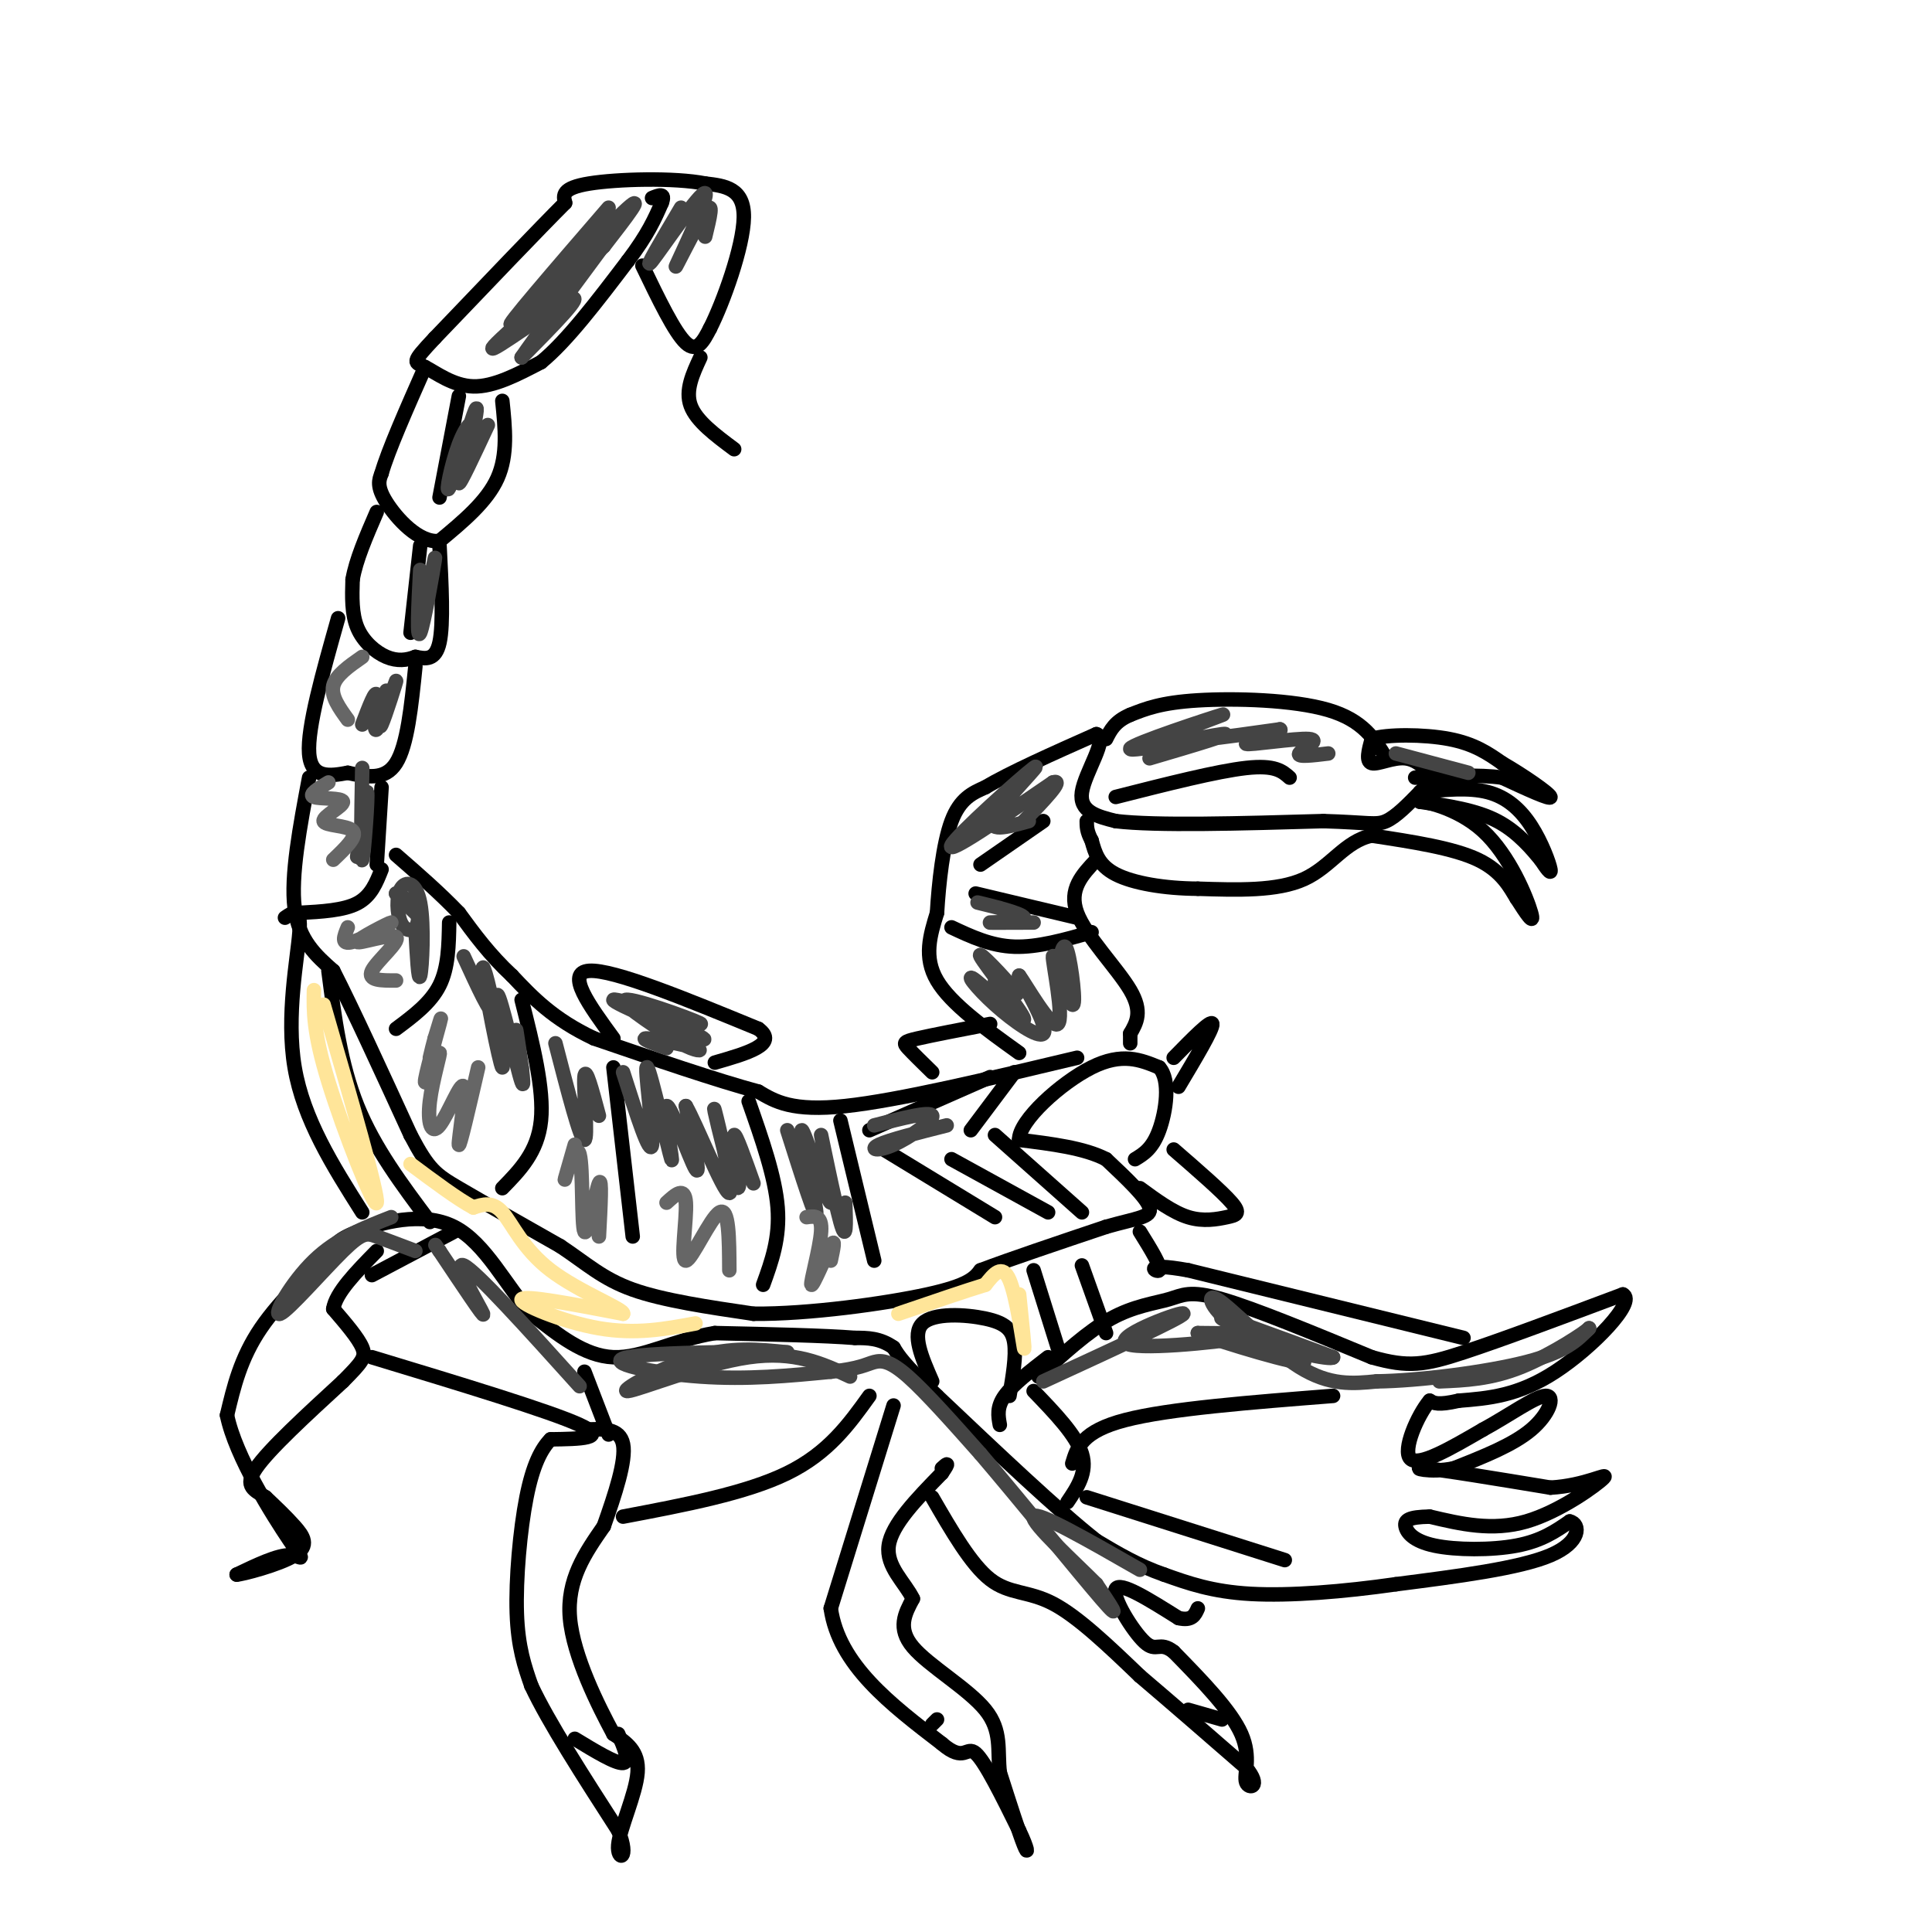 <svg viewBox='0 0 400 400' version='1.1' xmlns='http://www.w3.org/2000/svg' xmlns:xlink='http://www.w3.org/1999/xlink'><g fill='none' stroke='#000000' stroke-width='3' stroke-linecap='round' stroke-linejoin='round'><path d='M133,55c3.333,6.917 6.667,13.833 9,16c2.333,2.167 3.667,-0.417 5,-3'/><path d='M147,68c2.689,-5.267 6.911,-16.933 7,-23c0.089,-6.067 -3.956,-6.533 -8,-7'/><path d='M146,38c-6.356,-1.267 -18.244,-0.933 -24,0c-5.756,0.933 -5.378,2.467 -5,4'/><path d='M117,42c-5.333,5.333 -16.167,16.667 -27,28'/><path d='M90,70c-5.060,5.393 -4.208,4.875 -2,6c2.208,1.125 5.774,3.893 10,4c4.226,0.107 9.113,-2.446 14,-5'/><path d='M112,75c5.333,-4.333 11.667,-12.667 18,-21'/><path d='M130,54c4.167,-5.500 5.583,-8.750 7,-12'/><path d='M137,42c0.833,-2.167 -0.583,-1.583 -2,-1'/><path d='M152,93c-3.917,-2.917 -7.833,-5.833 -9,-9c-1.167,-3.167 0.417,-6.583 2,-10'/><path d='M104,83c0.583,5.583 1.167,11.167 -1,16c-2.167,4.833 -7.083,8.917 -12,13'/><path d='M91,112c-4.267,0.511 -8.933,-4.711 -11,-8c-2.067,-3.289 -1.533,-4.644 -1,-6'/><path d='M79,98c1.333,-4.667 5.167,-13.333 9,-22'/><path d='M91,113c0.417,8.083 0.833,16.167 0,20c-0.833,3.833 -2.917,3.417 -5,3'/><path d='M86,136c-1.786,0.702 -3.750,0.958 -6,0c-2.250,-0.958 -4.786,-3.131 -6,-6c-1.214,-2.869 -1.107,-6.435 -1,-10'/><path d='M73,120c0.667,-4.000 2.833,-9.000 5,-14'/><path d='M86,138c-0.833,8.167 -1.667,16.333 -4,20c-2.333,3.667 -6.167,2.833 -10,2'/><path d='M72,160c-3.600,0.667 -7.600,1.333 -8,-4c-0.400,-5.333 2.800,-16.667 6,-28'/><path d='M79,163c0.000,0.000 -1.000,16.000 -1,16'/><path d='M64,161c-1.917,10.167 -3.833,20.333 -3,27c0.833,6.667 4.417,9.833 8,13'/><path d='M69,201c4.000,7.833 10.000,20.917 16,34'/><path d='M85,235c3.778,7.200 5.222,8.200 10,11c4.778,2.800 12.889,7.400 21,12'/><path d='M116,258c5.489,3.644 8.711,6.756 15,9c6.289,2.244 15.644,3.622 25,5'/><path d='M156,272c11.400,0.111 27.400,-2.111 36,-4c8.600,-1.889 9.800,-3.444 11,-5'/><path d='M203,263c6.167,-2.333 16.083,-5.667 26,-9'/><path d='M229,254c6.444,-1.844 9.556,-1.956 9,-4c-0.556,-2.044 -4.778,-6.022 -9,-10'/><path d='M229,240c-4.500,-2.333 -11.250,-3.167 -18,-4'/><path d='M211,236c-0.089,-3.956 8.689,-11.844 15,-15c6.311,-3.156 10.156,-1.578 14,0'/><path d='M240,221c2.400,2.622 1.400,9.178 0,13c-1.400,3.822 -3.200,4.911 -5,6'/><path d='M223,219c-18.500,4.417 -37.000,8.833 -48,10c-11.000,1.167 -14.500,-0.917 -18,-3'/><path d='M157,226c-8.667,-2.333 -21.333,-6.667 -34,-11'/><path d='M123,215c-8.500,-4.000 -12.750,-8.500 -17,-13'/><path d='M106,202c-4.667,-4.333 -7.833,-8.667 -11,-13'/><path d='M95,189c-4.000,-4.167 -8.500,-8.083 -13,-12'/><path d='M62,189c4.583,-0.250 9.167,-0.500 12,-2c2.833,-1.500 3.917,-4.250 5,-7'/><path d='M93,191c-0.083,4.667 -0.167,9.333 -2,13c-1.833,3.667 -5.417,6.333 -9,9'/><path d='M108,207c2.333,9.250 4.667,18.500 4,25c-0.667,6.500 -4.333,10.250 -8,14'/><path d='M127,221c0.000,0.000 4.000,35.000 4,35'/><path d='M155,228c2.750,7.833 5.500,15.667 6,22c0.500,6.333 -1.250,11.167 -3,16'/><path d='M174,232c0.000,0.000 7.000,29.000 7,29'/><path d='M180,234c0.000,0.000 25.000,-11.000 25,-11'/><path d='M183,238c0.000,0.000 23.000,14.000 23,14'/><path d='M197,240c0.000,0.000 20.000,11.000 20,11'/><path d='M206,235c0.000,0.000 18.000,16.000 18,16'/><path d='M201,234c0.000,0.000 9.000,-12.000 9,-12'/><path d='M211,218c-7.083,-5.083 -14.167,-10.167 -17,-15c-2.833,-4.833 -1.417,-9.417 0,-14'/><path d='M194,189c0.356,-6.089 1.244,-14.311 3,-19c1.756,-4.689 4.378,-5.844 7,-7'/><path d='M204,163c5.000,-3.000 14.000,-7.000 23,-11'/><path d='M227,152c2.600,0.689 -2.400,7.911 -3,12c-0.600,4.089 3.200,5.044 7,6'/><path d='M231,170c8.333,1.000 25.667,0.500 43,0'/><path d='M274,170c9.267,0.267 10.933,0.933 13,0c2.067,-0.933 4.533,-3.467 7,-6'/><path d='M294,164c1.500,-1.500 1.750,-2.250 2,-3'/><path d='M296,161c-0.405,-1.488 -2.417,-3.708 -5,-4c-2.583,-0.292 -5.738,1.345 -7,1c-1.262,-0.345 -0.631,-2.673 0,-5'/><path d='M284,153c3.067,-1.000 10.733,-1.000 16,0c5.267,1.000 8.133,3.000 11,5'/><path d='M311,158c4.378,2.511 9.822,6.289 10,7c0.178,0.711 -4.911,-1.644 -10,-4'/><path d='M311,161c-4.667,-0.667 -11.333,-0.333 -18,0'/><path d='M294,164c5.030,-0.512 10.060,-1.024 14,0c3.940,1.024 6.792,3.583 9,7c2.208,3.417 3.774,7.690 4,9c0.226,1.310 -0.887,-0.345 -2,-2'/><path d='M319,178c-1.600,-1.911 -4.600,-5.689 -9,-8c-4.400,-2.311 -10.200,-3.156 -16,-4'/><path d='M294,166c-0.167,-0.310 7.417,0.917 13,6c5.583,5.083 9.167,14.024 10,17c0.833,2.976 -1.083,-0.012 -3,-3'/><path d='M314,186c-1.267,-2.022 -2.933,-5.578 -8,-8c-5.067,-2.422 -13.533,-3.711 -22,-5'/><path d='M284,173c-5.556,1.133 -8.444,6.467 -14,9c-5.556,2.533 -13.778,2.267 -22,2'/><path d='M248,184c-6.978,-0.044 -13.422,-1.156 -17,-3c-3.578,-1.844 -4.289,-4.422 -5,-7'/><path d='M226,174c-1.000,-1.833 -1.000,-2.917 -1,-4'/><path d='M287,157c-2.378,-3.933 -4.756,-7.867 -12,-10c-7.244,-2.133 -19.356,-2.467 -27,-2c-7.644,0.467 -10.822,1.733 -14,3'/><path d='M234,148c-3.167,1.333 -4.083,3.167 -5,5'/><path d='M227,178c-2.911,3.067 -5.822,6.133 -4,11c1.822,4.867 8.378,11.533 11,16c2.622,4.467 1.311,6.733 0,9'/><path d='M234,214c0.000,1.833 0.000,1.917 0,2'/><path d='M197,192c4.083,1.917 8.167,3.833 13,4c4.833,0.167 10.417,-1.417 16,-3'/><path d='M202,185c0.000,0.000 21.000,5.000 21,5'/><path d='M236,246c3.423,2.512 6.845,5.024 10,6c3.155,0.976 6.042,0.417 8,0c1.958,-0.417 2.988,-0.690 1,-3c-1.988,-2.310 -6.994,-6.655 -12,-11'/><path d='M244,225c3.583,-6.000 7.167,-12.000 7,-13c-0.167,-1.000 -4.083,3.000 -8,7'/><path d='M215,285c5.125,-4.690 10.250,-9.381 15,-12c4.750,-2.619 9.125,-3.167 12,-4c2.875,-0.833 4.250,-1.952 11,0c6.750,1.952 18.875,6.976 31,12'/><path d='M284,281c7.578,2.178 11.022,1.622 19,-1c7.978,-2.622 20.489,-7.311 33,-12'/><path d='M336,268c2.911,1.422 -6.311,10.978 -14,16c-7.689,5.022 -13.844,5.511 -20,6'/><path d='M302,290c-4.333,1.000 -5.167,0.500 -6,0'/><path d='M296,290c-2.489,2.933 -5.711,10.267 -4,12c1.711,1.733 8.356,-2.133 15,-6'/><path d='M307,296c5.250,-2.833 10.875,-6.917 13,-7c2.125,-0.083 0.750,3.833 -3,7c-3.750,3.167 -9.875,5.583 -16,8'/><path d='M301,304c-4.978,1.067 -9.422,-0.267 -6,0c3.422,0.267 14.711,2.133 26,4'/><path d='M321,308c7.226,-0.381 12.292,-3.333 11,-2c-1.292,1.333 -8.940,6.952 -16,9c-7.060,2.048 -13.530,0.524 -20,-1'/><path d='M296,314c-4.354,0.072 -5.239,0.751 -5,2c0.239,1.249 1.603,3.067 6,4c4.397,0.933 11.828,0.981 17,0c5.172,-0.981 8.086,-2.990 11,-5'/><path d='M325,315c2.244,0.511 2.356,4.289 -4,7c-6.356,2.711 -19.178,4.356 -32,6'/><path d='M289,328c-10.844,1.556 -21.956,2.444 -30,2c-8.044,-0.444 -13.022,-2.222 -18,-4'/><path d='M241,326c-5.333,-1.833 -9.667,-4.417 -14,-7'/><path d='M227,319c-7.833,-6.167 -20.417,-18.083 -33,-30'/><path d='M194,289c-7.000,-6.667 -8.000,-8.333 -9,-10'/><path d='M185,279c-2.833,-2.000 -5.417,-2.000 -8,-2'/><path d='M177,277c-6.167,-0.500 -17.583,-0.750 -29,-1'/><path d='M148,276c-8.422,1.356 -14.978,5.244 -21,5c-6.022,-0.244 -11.511,-4.622 -17,-9'/><path d='M110,272c-5.119,-5.476 -9.417,-14.667 -16,-18c-6.583,-3.333 -15.452,-0.810 -20,1c-4.548,1.810 -4.774,2.905 -5,4'/><path d='M69,259c-3.800,3.378 -10.800,9.822 -15,16c-4.200,6.178 -5.600,12.089 -7,18'/><path d='M47,293c1.726,8.536 9.542,20.875 13,26c3.458,5.125 2.560,3.036 0,3c-2.560,-0.036 -6.780,1.982 -11,4'/><path d='M49,326c0.940,0.000 8.792,-2.000 12,-4c3.208,-2.000 1.774,-4.000 0,-6c-1.774,-2.000 -3.887,-4.000 -6,-6'/><path d='M55,310c-2.178,-1.467 -4.622,-2.133 -2,-6c2.622,-3.867 10.311,-10.933 18,-18'/><path d='M71,286c3.956,-4.000 4.844,-5.000 4,-7c-0.844,-2.000 -3.422,-5.000 -6,-8'/><path d='M69,271c0.500,-3.333 4.750,-7.667 9,-12'/><path d='M77,281c18.417,5.583 36.833,11.167 43,14c6.167,2.833 0.083,2.917 -6,3'/><path d='M114,298c-1.905,1.929 -3.667,5.250 -5,12c-1.333,6.750 -2.238,16.929 -2,24c0.238,7.071 1.619,11.036 3,15'/><path d='M110,349c3.500,7.500 10.750,18.750 18,30'/><path d='M128,379c2.488,6.119 -0.292,6.417 0,3c0.292,-3.417 3.655,-10.548 4,-15c0.345,-4.452 -2.327,-6.226 -5,-8'/><path d='M127,359c-3.089,-5.733 -8.311,-16.067 -9,-24c-0.689,-7.933 3.156,-13.467 7,-19'/><path d='M125,316c2.333,-6.600 4.667,-13.600 4,-17c-0.667,-3.400 -4.333,-3.200 -8,-3'/><path d='M129,314c12.750,-2.417 25.500,-4.833 34,-9c8.500,-4.167 12.750,-10.083 17,-16'/><path d='M121,284c0.000,0.000 5.000,13.000 5,13'/><path d='M185,291c0.000,0.000 -13.000,42.000 -13,42'/><path d='M172,333c1.667,11.667 12.333,19.833 23,28'/><path d='M195,361c4.733,4.089 5.067,0.311 7,2c1.933,1.689 5.467,8.844 9,16'/><path d='M211,379c1.844,3.822 1.956,5.378 1,3c-0.956,-2.378 -2.978,-8.689 -5,-15'/><path d='M207,367c-0.560,-4.607 0.542,-8.625 -3,-13c-3.542,-4.375 -11.726,-9.107 -15,-13c-3.274,-3.893 -1.637,-6.946 0,-10'/><path d='M189,331c-1.600,-3.333 -5.600,-6.667 -5,-11c0.600,-4.333 5.800,-9.667 11,-15'/><path d='M195,305c1.833,-2.667 0.917,-1.833 0,-1'/><path d='M193,310c4.022,6.956 8.044,13.911 12,17c3.956,3.089 7.844,2.311 13,5c5.156,2.689 11.578,8.844 18,15'/><path d='M236,347c6.667,5.667 14.333,12.333 22,19'/><path d='M258,366c3.298,4.012 0.542,4.542 0,3c-0.542,-1.542 1.131,-5.155 -1,-10c-2.131,-4.845 -8.065,-10.923 -14,-17'/><path d='M243,342c-3.012,-2.357 -3.542,0.250 -6,-2c-2.458,-2.250 -6.845,-9.357 -6,-11c0.845,-1.643 6.923,2.179 13,6'/><path d='M244,335c2.833,0.667 3.417,-0.667 4,-2'/><path d='M303,277c0.000,0.000 -57.000,-14.000 -57,-14'/><path d='M246,263c-10.022,-1.822 -6.578,0.622 -6,0c0.578,-0.622 -1.711,-4.311 -4,-8'/><path d='M59,190c1.689,-1.178 3.378,-2.356 3,3c-0.378,5.356 -2.822,17.244 -1,28c1.822,10.756 7.911,20.378 14,30'/><path d='M68,201c1.250,9.667 2.500,19.333 6,28c3.500,8.667 9.250,16.333 15,24'/><path d='M127,215c-5.000,-6.833 -10.000,-13.667 -5,-14c5.000,-0.333 20.000,5.833 35,12'/><path d='M157,213c4.333,3.167 -2.333,5.083 -9,7'/><path d='M193,222c-2.000,-1.956 -4.000,-3.911 -5,-5c-1.000,-1.089 -1.000,-1.311 2,-2c3.000,-0.689 9.000,-1.844 15,-3'/><path d='M214,263c0.000,0.000 5.000,16.000 5,16'/><path d='M224,262c0.000,0.000 5.000,14.000 5,14'/><path d='M217,281c-3.667,2.833 -7.333,5.667 -9,8c-1.667,2.333 -1.333,4.167 -1,6'/><path d='M209,289c0.702,-4.125 1.405,-8.250 1,-11c-0.405,-2.750 -1.917,-4.125 -6,-5c-4.083,-0.875 -10.738,-1.250 -13,1c-2.262,2.250 -0.131,7.125 2,12'/><path d='M214,288c4.417,4.583 8.833,9.167 10,13c1.167,3.833 -0.917,6.917 -3,10'/><path d='M222,303c1.000,-3.333 2.000,-6.667 11,-9c9.000,-2.333 26.000,-3.667 43,-5'/><path d='M225,310c0.000,0.000 41.000,13.000 41,13'/><path d='M203,179c0.000,0.000 13.000,-9.000 13,-9'/><path d='M231,165c10.500,-2.667 21.000,-5.333 27,-6c6.000,-0.667 7.500,0.667 9,2'/><path d='M95,82c0.000,0.000 -4.000,21.000 -4,21'/><path d='M87,113c0.000,0.000 -2.000,18.000 -2,18'/><path d='M77,264c0.000,0.000 17.000,-9.000 17,-9'/><path d='M119,360c4.250,2.583 8.500,5.167 10,5c1.500,-0.167 0.250,-3.083 -1,-6'/><path d='M193,357c0.000,0.000 1.000,-1.000 1,-1'/><path d='M246,354c0.000,0.000 7.000,2.000 7,2'/></g>
<g fill='none' stroke='#444444' stroke-width='3' stroke-linecap='round' stroke-linejoin='round'><path d='M126,43c-11.089,12.844 -22.178,25.689 -20,24c2.178,-1.689 17.622,-17.911 23,-23c5.378,-5.089 0.689,0.956 -4,7'/><path d='M125,51c-6.893,6.571 -22.125,19.500 -23,21c-0.875,1.500 12.607,-8.429 16,-10c3.393,-1.571 -3.304,5.214 -10,12'/><path d='M108,74c2.000,-3.000 12.000,-16.500 22,-30'/><path d='M141,43c-4.011,6.785 -8.022,13.569 -6,11c2.022,-2.569 10.078,-14.493 11,-14c0.922,0.493 -5.290,13.402 -6,15c-0.710,1.598 4.083,-8.115 6,-11c1.917,-2.885 0.959,1.057 0,5'/><path d='M101,88c-2.940,6.302 -5.879,12.604 -6,12c-0.121,-0.604 2.578,-8.115 3,-11c0.422,-2.885 -1.433,-1.144 -3,3c-1.567,4.144 -2.845,10.693 -2,9c0.845,-1.693 3.813,-11.626 5,-15c1.187,-3.374 0.594,-0.187 0,3'/><path d='M87,118c-0.378,7.378 -0.756,14.756 0,13c0.756,-1.756 2.644,-12.644 3,-15c0.356,-2.356 -0.822,3.822 -2,10'/><path d='M80,143c-0.888,4.346 -1.777,8.692 -1,7c0.777,-1.692 3.219,-9.423 3,-9c-0.219,0.423 -3.097,8.998 -4,10c-0.903,1.002 0.171,-5.571 0,-7c-0.171,-1.429 -1.585,2.285 -3,6'/><path d='M75,159c-0.182,10.072 -0.364,20.144 0,19c0.364,-1.144 1.273,-13.502 1,-14c-0.273,-0.498 -1.727,10.866 -2,13c-0.273,2.134 0.636,-4.962 1,-7c0.364,-2.038 0.182,0.981 0,4'/><path d='M86,192c0.307,5.781 0.615,11.563 1,10c0.385,-1.563 0.849,-10.470 0,-15c-0.849,-4.530 -3.009,-4.683 -4,-3c-0.991,1.683 -0.812,5.204 0,7c0.812,1.796 2.257,1.868 3,1c0.743,-0.868 0.784,-2.677 0,-4c-0.784,-1.323 -2.392,-2.162 -4,-3'/><path d='M82,185c0.167,0.333 2.583,2.667 5,5'/><path d='M96,198c2.903,6.330 5.807,12.659 6,11c0.193,-1.659 -2.324,-11.308 -2,-8c0.324,3.308 3.490,19.571 4,20c0.510,0.429 -1.637,-14.978 -1,-15c0.637,-0.022 4.056,15.340 5,18c0.944,2.660 -0.587,-7.383 -1,-10c-0.413,-2.617 0.294,2.191 1,7'/><path d='M108,221c0.167,1.167 0.083,0.583 0,0'/><path d='M115,216c2.600,10.067 5.200,20.133 6,20c0.800,-0.133 -0.200,-10.467 0,-13c0.200,-2.533 1.600,2.733 3,8'/><path d='M129,222c2.823,8.851 5.645,17.702 6,15c0.355,-2.702 -1.759,-16.956 -1,-16c0.759,0.956 4.389,17.122 5,19c0.611,1.878 -1.797,-10.533 -1,-11c0.797,-0.467 4.799,11.009 6,13c1.201,1.991 -0.400,-5.505 -2,-13'/><path d='M142,229c1.949,3.271 7.822,17.950 9,18c1.178,0.050 -2.339,-14.528 -3,-17c-0.661,-2.472 1.534,7.162 3,12c1.466,4.838 2.202,4.879 2,2c-0.202,-2.879 -1.344,-8.680 -1,-9c0.344,-0.320 2.172,4.840 4,10'/><path d='M163,234c3.082,9.719 6.164,19.438 6,17c-0.164,-2.438 -3.574,-17.035 -3,-17c0.574,0.035 5.133,14.700 6,15c0.867,0.300 -1.959,-13.765 -2,-14c-0.041,-0.235 2.703,13.362 4,18c1.297,4.638 1.149,0.319 1,-4'/><path d='M181,233c5.804,-1.500 11.607,-3.000 12,-2c0.393,1.000 -4.625,4.500 -8,6c-3.375,1.500 -5.107,1.000 -3,0c2.107,-1.000 8.054,-2.500 14,-4'/><path d='M206,203c2.840,2.104 5.680,4.207 4,2c-1.680,-2.207 -7.881,-8.725 -7,-7c0.881,1.725 8.844,11.694 9,13c0.156,1.306 -7.494,-6.052 -10,-8c-2.506,-1.948 0.133,1.514 4,5c3.867,3.486 8.962,6.996 10,6c1.038,-0.996 -1.981,-6.498 -5,-12'/><path d='M211,202c1.167,1.471 6.583,11.148 8,10c1.417,-1.148 -1.167,-13.122 -1,-14c0.167,-0.878 3.083,9.341 4,10c0.917,0.659 -0.167,-8.240 -1,-11c-0.833,-2.760 -1.417,0.620 -2,4'/><path d='M214,191c-4.887,0.018 -9.774,0.036 -9,0c0.774,-0.036 7.208,-0.125 7,-1c-0.208,-0.875 -7.060,-2.536 -9,-3c-1.940,-0.464 1.030,0.268 4,1'/><path d='M213,170c-4.494,1.262 -8.988,2.524 -7,-1c1.988,-3.524 10.458,-11.833 8,-10c-2.458,1.833 -15.845,13.810 -17,16c-1.155,2.190 9.923,-5.405 21,-13'/><path d='M218,162c2.500,-0.833 -1.750,3.583 -6,8'/><path d='M238,157c9.191,-2.708 18.383,-5.416 15,-5c-3.383,0.416 -19.340,3.957 -19,3c0.340,-0.957 16.976,-6.411 19,-7c2.024,-0.589 -10.565,3.689 -11,5c-0.435,1.311 11.282,-0.344 23,-2'/><path d='M265,151c1.134,0.478 -7.531,2.675 -7,3c0.531,0.325 10.258,-1.220 13,-1c2.742,0.220 -1.502,2.206 -2,3c-0.498,0.794 2.751,0.397 6,0'/><path d='M289,156c0.000,0.000 15.000,4.000 15,4'/><path d='M132,208c8.215,4.070 16.431,8.140 13,7c-3.431,-1.140 -18.507,-7.491 -18,-8c0.507,-0.509 16.598,4.825 18,5c1.402,0.175 -11.885,-4.807 -15,-5c-3.115,-0.193 3.943,4.404 11,9'/><path d='M141,216c3.024,1.762 5.083,1.667 3,1c-2.083,-0.667 -8.310,-1.905 -10,-2c-1.690,-0.095 1.155,0.952 4,2'/><path d='M216,286c14.381,-6.619 28.762,-13.238 29,-14c0.238,-0.762 -13.667,4.333 -12,6c1.667,1.667 18.905,-0.095 24,-1c5.095,-0.905 -1.952,-0.952 -9,-1'/><path d='M248,276c4.869,1.833 21.542,6.917 22,6c0.458,-0.917 -15.298,-7.833 -17,-9c-1.702,-1.167 10.649,3.417 23,8'/><path d='M276,281c0.065,0.743 -11.271,-1.399 -18,-5c-6.729,-3.601 -8.850,-8.662 -6,-7c2.850,1.662 10.671,10.046 17,14c6.329,3.954 11.164,3.477 16,3'/><path d='M285,286c8.800,-0.111 22.800,-1.889 31,-4c8.200,-2.111 10.600,-4.556 13,-7'/><path d='M329,275c-0.333,0.556 -7.667,5.444 -14,8c-6.333,2.556 -11.667,2.778 -17,3'/><path d='M176,285c-5.744,-2.685 -11.488,-5.369 -21,-4c-9.512,1.369 -22.792,6.792 -25,7c-2.208,0.208 6.655,-4.798 14,-7c7.345,-2.202 13.173,-1.601 19,-1'/><path d='M163,280c-5.095,-0.179 -27.333,-0.125 -33,1c-5.667,1.125 5.238,3.321 15,4c9.762,0.679 18.381,-0.161 27,-1'/><path d='M172,284c5.976,-0.595 7.417,-1.583 9,-2c1.583,-0.417 3.310,-0.262 7,3c3.690,3.262 9.345,9.631 15,16'/><path d='M203,301c7.933,9.289 20.267,24.511 25,30c4.733,5.489 1.867,1.244 -1,-3'/><path d='M227,328c-4.022,-4.067 -13.578,-12.733 -13,-14c0.578,-1.267 11.289,4.867 22,11'/><path d='M120,287c-10.778,-11.956 -21.556,-23.911 -24,-25c-2.444,-1.089 3.444,8.689 4,10c0.556,1.311 -4.222,-5.844 -9,-13'/><path d='M91,259c-1.500,-2.167 -0.750,-1.083 0,0'/><path d='M86,259c-3.013,-1.140 -6.026,-2.281 -8,-3c-1.974,-0.719 -2.911,-1.018 -7,3c-4.089,4.018 -11.332,12.351 -13,13c-1.668,0.649 2.238,-6.386 7,-11c4.762,-4.614 10.381,-6.807 16,-9'/></g>
<g fill='none' stroke='#ffe599' stroke-width='3' stroke-linecap='round' stroke-linejoin='round'><path d='M67,208c5.689,19.667 11.378,39.333 11,41c-0.378,1.667 -6.822,-14.667 -10,-25c-3.178,-10.333 -3.089,-14.667 -3,-19'/><path d='M211,268c0.644,6.222 1.289,12.444 1,11c-0.289,-1.444 -1.511,-10.556 -3,-14c-1.489,-3.444 -3.244,-1.222 -5,1'/><path d='M204,266c-3.833,1.167 -10.917,3.583 -18,6'/><path d='M144,274c-6.200,1.156 -12.400,2.311 -20,1c-7.600,-1.311 -16.600,-5.089 -16,-6c0.600,-0.911 10.800,1.044 21,3'/><path d='M129,272c0.381,-0.869 -9.167,-4.542 -15,-9c-5.833,-4.458 -7.952,-9.702 -10,-12c-2.048,-2.298 -4.024,-1.649 -6,-1'/><path d='M98,250c-3.167,-1.667 -8.083,-5.333 -13,-9'/></g>
<g fill='none' stroke='#666666' stroke-width='3' stroke-linecap='round' stroke-linejoin='round'><path d='M99,221c-1.933,8.378 -3.865,16.755 -4,16c-0.135,-0.755 1.529,-10.643 1,-12c-0.529,-1.357 -3.251,5.817 -5,8c-1.749,2.183 -2.527,-0.625 -2,-5c0.527,-4.375 2.358,-10.317 2,-10c-0.358,0.317 -2.904,6.893 -3,6c-0.096,-0.893 2.258,-9.255 3,-12c0.742,-2.745 -0.129,0.128 -1,3'/><path d='M90,215c-0.333,1.167 -0.667,2.583 -1,4'/><path d='M119,237c-1.179,4.107 -2.357,8.214 -2,7c0.357,-1.214 2.250,-7.748 3,-5c0.750,2.748 0.356,14.778 1,16c0.644,1.222 2.327,-8.365 3,-10c0.673,-1.635 0.337,4.683 0,11'/><path d='M138,249c1.887,-1.726 3.774,-3.452 4,0c0.226,3.452 -1.208,12.083 0,12c1.208,-0.083 5.060,-8.881 7,-10c1.940,-1.119 1.970,5.440 2,12'/><path d='M167,252c1.613,-0.232 3.226,-0.464 3,3c-0.226,3.464 -2.292,10.625 -2,11c0.292,0.375 2.940,-6.036 4,-8c1.060,-1.964 0.530,0.518 0,3'/><path d='M82,203c-2.996,0.020 -5.991,0.040 -5,-2c0.991,-2.040 5.970,-6.141 5,-7c-0.970,-0.859 -7.889,1.522 -8,1c-0.111,-0.522 6.585,-3.948 7,-4c0.415,-0.052 -5.453,3.271 -8,4c-2.547,0.729 -1.774,-1.135 -1,-3'/><path d='M69,178c2.544,-2.427 5.088,-4.855 4,-6c-1.088,-1.145 -5.807,-1.008 -6,-2c-0.193,-0.992 4.140,-3.113 4,-4c-0.140,-0.887 -4.754,-0.539 -6,-1c-1.246,-0.461 0.877,-1.730 3,-3'/><path d='M72,149c-1.750,-2.417 -3.500,-4.833 -3,-7c0.500,-2.167 3.250,-4.083 6,-6'/></g>
</svg>